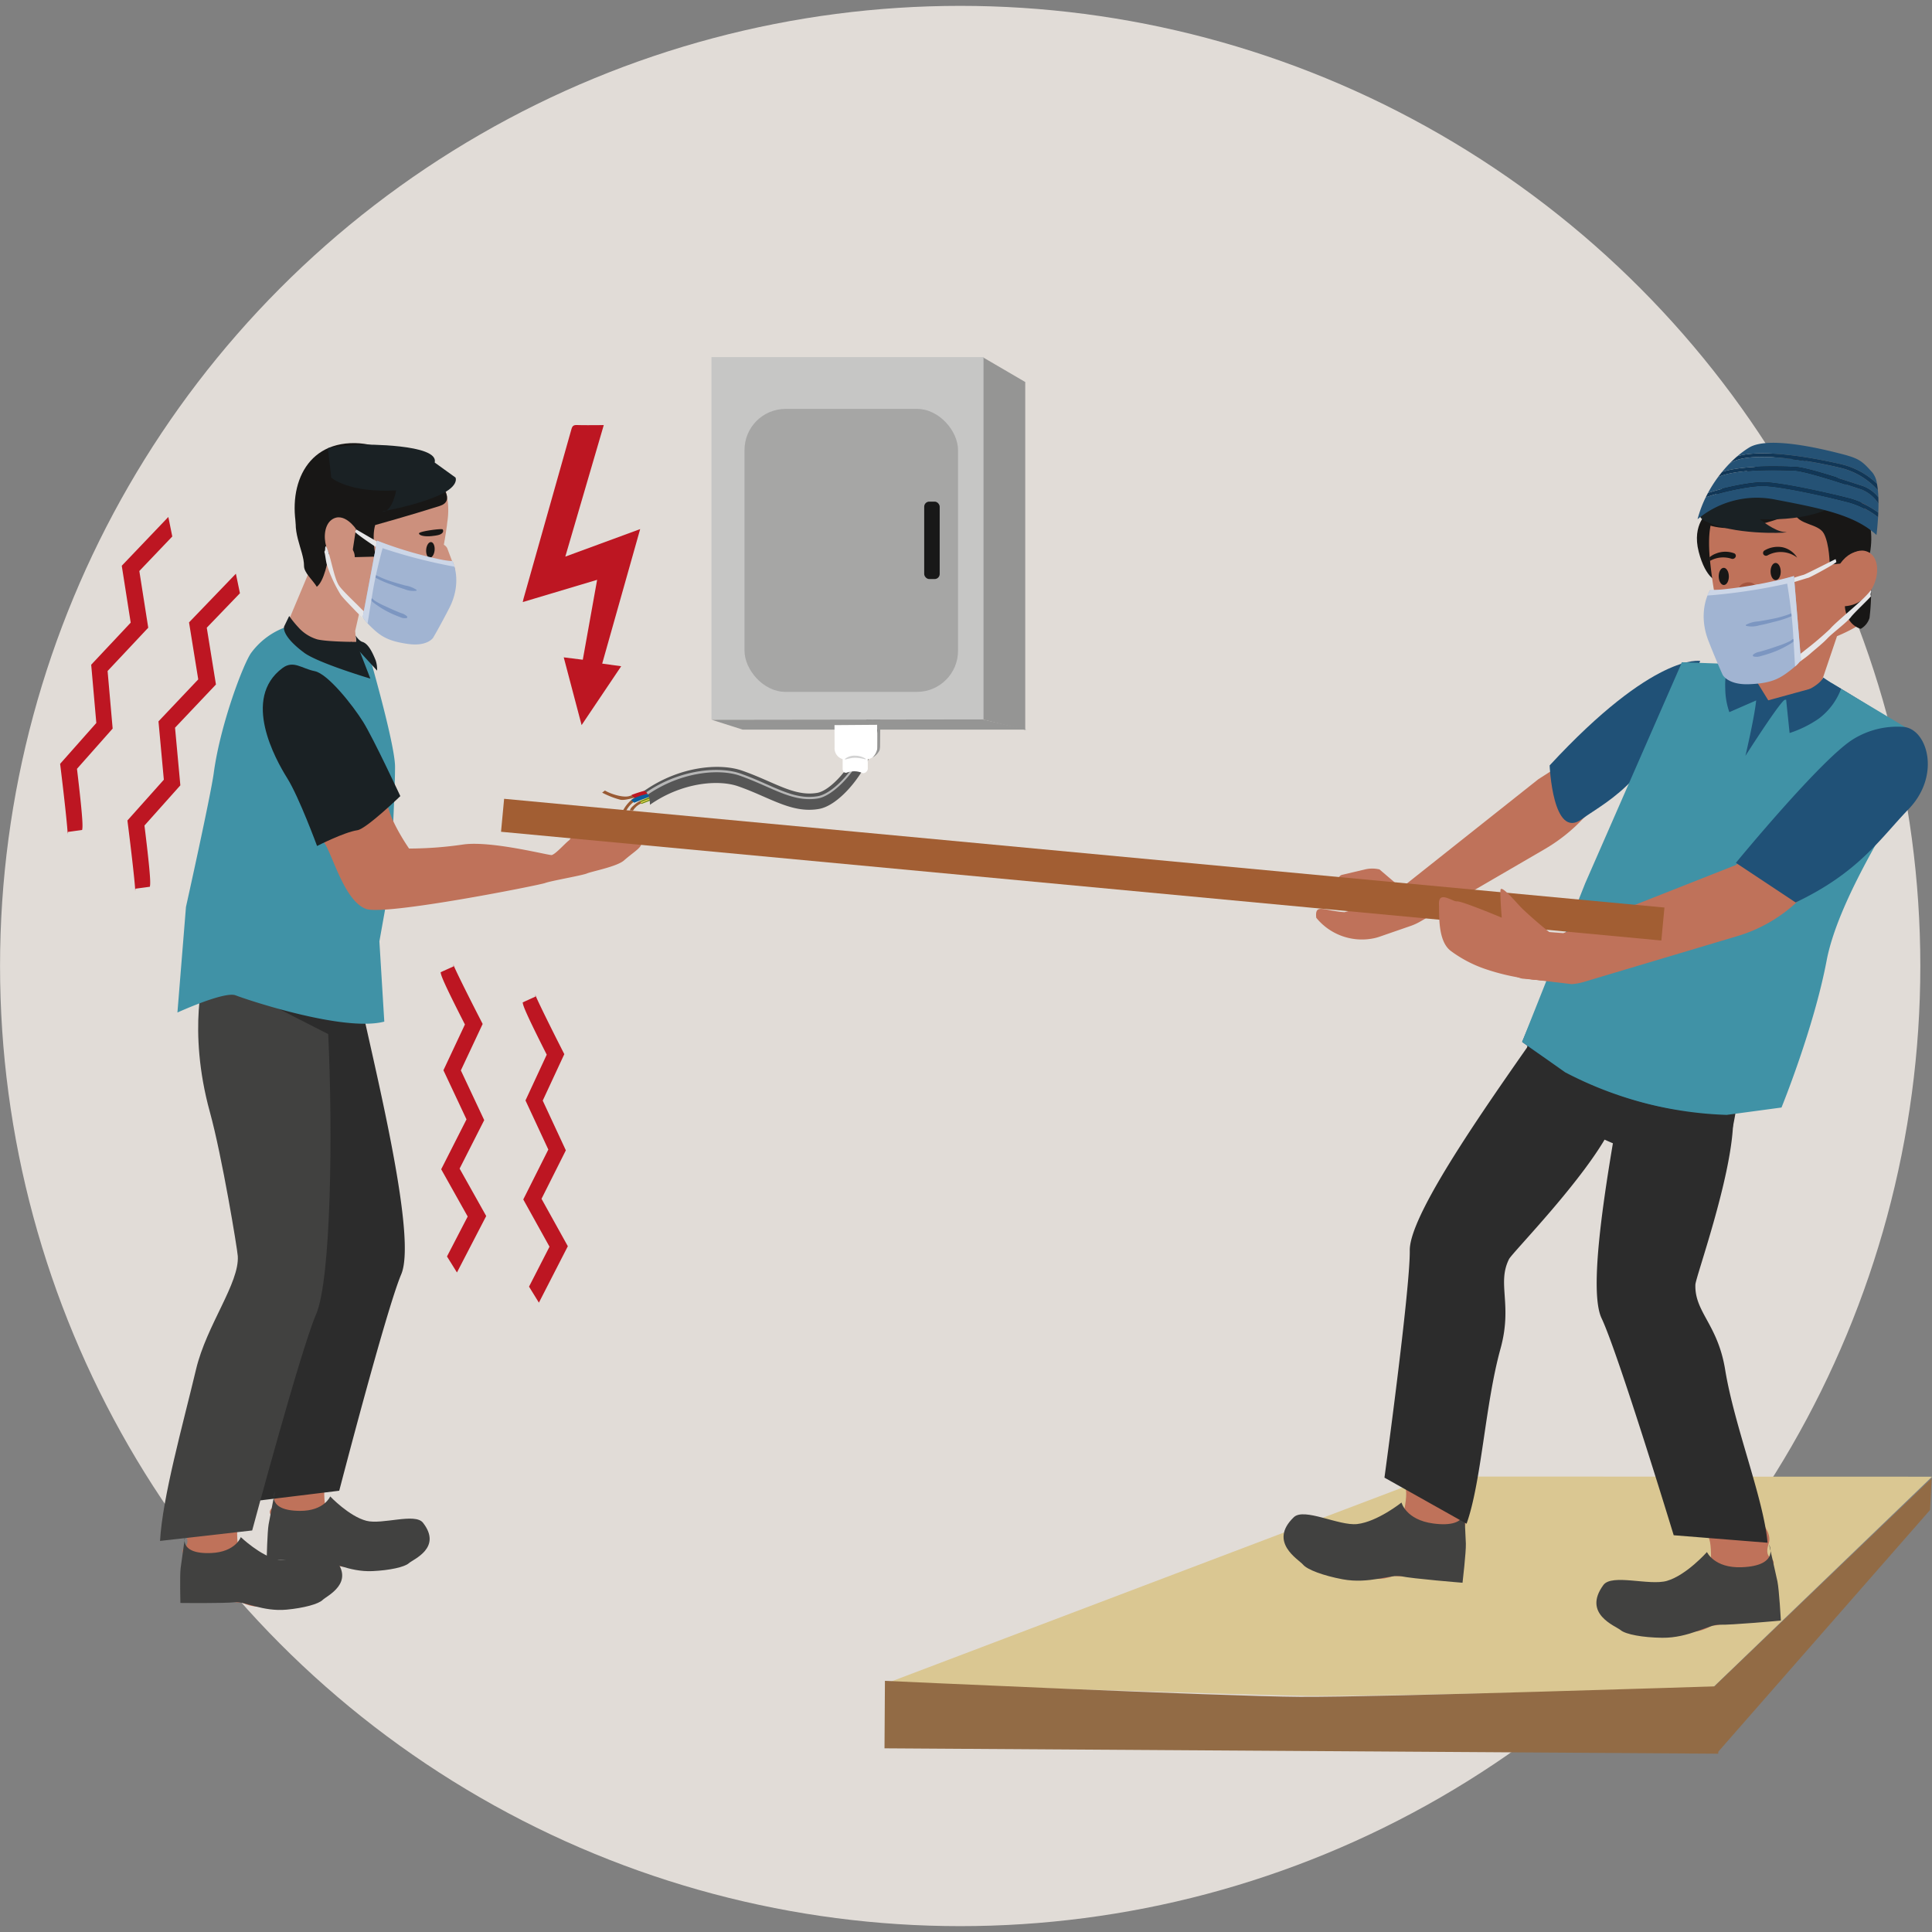 <svg xmlns="http://www.w3.org/2000/svg" id="Ebene_1" data-name="Ebene 1" viewBox="0 0 400 400"><rect x="0" y="0" width="400" height="400" fill="#808080" stroke="none"/><g><circle cx="198.795" cy="200" r="198.787" style="fill: #e1dcd7"></circle><g><path d="M296.388,305.7,183.6,348.479s75.135,2.482,87.121,2.644,83.74-1.564,83.74-1.564L400,305.735Z" style="fill: #dac792"></path><path d="M355.745,363.084l-172.618-1.111.09-13.972s69.519,3.208,85.885,3.313,86.733-2.2,86.733-2.2Z" style="fill: #926b45"></path><polygon points="399.597 312.626 355.361 363.116 355.106 349.011 399.935 306.064 399.597 312.626" style="fill: #926b45"></polygon></g><path d="M360.368,306.3s1.764,5.239,2.991,6.948c1.44,2.007,3.517,4.2,2.851,6.229-1.326,4.039,2.051,2.426.69,5.186-3.273,6.637-8.948,12.209-12.335,11.855-5.908,3.285-7.25-.481-2.873-4.092,2.326-1.918,2.927-9.916,2.359-13.111-.467-2.623-4.6-9.508-4.6-9.508Z" style="fill: #bf725a"></path><path d="M366.264,319.74s1.31,5.636,1.737,7.681c.353,1.7.712,8.1.712,8.1s-10.325.955-12.78.862c-2.089-.08-6.236,2.769-11.815,2.7-4.019-.05-7.531-.7-8.58-1.581s-7.968-3.333-3.579-9.337c1.757-2.4,9.529.2,13.174-.867,4.041-1.184,8.276-5.965,8.276-5.965s1.5,3.359,7.179,3.146C368.609,324.18,366.264,319.74,366.264,319.74Z" style="fill: #414140"></path><path d="M299.6,297.473s.838,5.464,1.752,7.359c1.074,2.224,2.744,4.74,1.739,6.625-2,3.752,1.6,2.743-.212,5.229-4.365,5.975-10.913,10.489-14.189,9.558-6.384,2.221-7.059-1.72-2.127-4.525,2.621-1.49,4.589-9.266,4.578-12.511-.01-2.664-2.9-10.158-2.9-10.158Z" style="fill: #bf725a"></path><path d="M303.1,311.725s.322,5.778.391,7.866c.057,1.733-.69,8.1-.69,8.1s-10.336-.833-12.738-1.347c-2.045-.438-6.619,1.656-12.1.629-3.95-.74-7.3-1.981-8.18-3.032s-7.278-4.653-1.922-9.813c2.144-2.066,9.353,1.835,13.127,1.41,4.185-.472,9.178-4.454,9.178-4.454s.9,3.567,6.532,4.333C304.649,316.5,303.1,311.725,303.1,311.725Z" style="fill: #414140"></path><path d="M340.95,210.156a76.286,76.286,0,0,1-7.5,23.565c-5.217,10.279-20.353,25.622-21.026,26.973-2.544,5.1.78,9.373-1.763,18.55-3.178,11.467-3.928,27.539-7.024,36.229l-17-9.543s5.336-39.017,5.241-47.038,18.445-33.588,28.63-48.236Z" style="fill: #2c2c2c"></path><path d="M355.771,208.137a76.293,76.293,0,0,1,3.048,24.542c-.436,11.519-7.762,31.788-7.808,33.3-.174,5.7,4.631,8.186,6.162,17.585,1.913,11.744,7.959,26.656,8.784,35.843l-19.435-1.551s-11.483-37.669-14.927-44.914,2.695-38.224,5.814-55.79Z" style="fill: #2c2c2c"></path><path d="M272.52,190.019a12.191,12.191,0,0,0,12.024,4.22,11,11,0,0,0,1.062-.3l6.446-2.231a11.492,11.492,0,0,0,2.018-.926l25.783-15a35.382,35.382,0,0,0,9.35-7.919l3.38-4-10.2-5.025-3.9,2.5-28.372,22.509L285.6,180a6.6,6.6,0,0,0-2.982,0l-4.755,1.121a1.065,1.065,0,0,0-.786,1.084,1.213,1.213,0,0,0,.836,1.15l5.053,4.277-4.609,1.225C274.1,188.582,272.169,186.942,272.52,190.019Z" style="fill: #bf725a"></path><path d="M366.284,130.161l-2.879,7.347-2.433,4.595c4.3,5.718,14.479,4.036,14.479,4.036l4.872-14.387c-1.737-1.842-7.6-1.917-11.174-1.773C367.464,130.047,366.284,130.161,366.284,130.161Z" style="fill: #bf725a"></path><path d="M320.836,158.471c21.689-23.44,31.166-21.63,31.166-21.63-9.521,25.136-18.572,28.459-24.55,32.785S320.836,158.471,320.836,158.471Z" style="fill: #205177"></path><path d="M360.384,221.091s-.492,10.981-3.742,19.931c0,0-17.456,1.533-34.464-10.986a14.11,14.11,0,0,1-2.624-20.835l.2-.229S344.922,215.451,360.384,221.091Z" style="fill: #2c2c2c"></path><path d="M315.139,215.712a82.918,82.918,0,0,0,9.066,5.929q1.283.723,2.605,1.4a67.282,67.282,0,0,0,14.759,5.573,52.468,52.468,0,0,0,27.21-.381l2.229-32.5,24.208-44.5-12.606-7.77-.662-.4-1.216-.725-.514-.308-1.041-.62L366.1,144.993l-3.973-6.435-.9-.093-1.523-.159-.851-.087-10.629-1.107-12.39,29.435Z" style="fill: #205177"></path><path d="M353.645,106.011s-3.43,2.487-1.945,8.229,3.944,6.138,3.944,6.138S358.828,107.056,353.645,106.011Z" style="fill: #181716"></path><path d="M353.9,114.339c.015.252.03.51.047.769a106.173,106.173,0,0,0,2.44,14.745c1.091,4.8,6.273,7.555,11.454,6.084,6.238-1.772,13.918-4.294,17.368-6.79a3.916,3.916,0,0,0,1.814-2.245,45.932,45.932,0,0,0,.321-6.514c-.043-7.576-1-16.944-1-16.944-7.89-8.024-28.807-2.636-31.765,4.055C353.9,109.031,353.743,111.478,353.9,114.339Z" style="fill: #bf725a"></path><path d="M366.58,118.428c.038.982.538,1.734,1.118,1.679s1.018-.894.98-1.876-.538-1.734-1.118-1.679S366.542,117.447,366.58,118.428Z" style="fill: #181716"></path><path d="M355.842,119.438c.038.982.538,1.733,1.118,1.679s1.018-.9.98-1.876-.538-1.734-1.118-1.679S355.8,118.456,355.842,119.438Z" style="fill: #181716"></path><path d="M387.153,114.509s-3.441-1.723-6.133,2.183l-2.2.207s-.037-4.225-1.195-6.41-5.373-1.73-6.107-4.366c0,0-9.812,4.624-17.047,2.806s9.655-17.59,20.186-13.169S388.476,107.185,387.153,114.509Z" style="fill: #181716"></path><path d="M372.081,115.44a4.779,4.779,0,0,0-3.041-2.138,5.412,5.412,0,0,0-3.706.66.608.608,0,0,0-.262.763h0a.638.638,0,0,0,.892.253A5.641,5.641,0,0,1,372.081,115.44Z" style="fill: #181716"></path><path d="M353.939,115.384c.015.252.03.51.048.769a5.538,5.538,0,0,1,4.5-.472.7.7,0,0,0,.866-.418.556.556,0,0,0-.318-.709,5.242,5.242,0,0,0-3.73.04A4.324,4.324,0,0,0,353.939,115.384Z" style="fill: #181716"></path><path d="M385.249,130.192a3.918,3.918,0,0,0,1.813-2.245,45.915,45.915,0,0,0,.322-6.514l-5.419,4.078S382.035,129.2,385.249,130.192Z" style="fill: #181716"></path><path d="M381.02,116.692s3.225-4.122,6.133-2.183c3.2,2.136,1.14,10.6-5.188,11Z" style="fill: #bf725a"></path><path d="M364.573,128.923a6.014,6.014,0,0,1,4.7,1.014.485.485,0,0,1,.049.727.6.6,0,0,1-.793.03,5.016,5.016,0,0,0-4.684-.512.593.593,0,0,1-.73-.3.492.492,0,0,1,.318-.66A7.724,7.724,0,0,1,364.573,128.923Z" style="fill: #181716"></path><path d="M377.9,140.652l17.05,10.181s.183,9.392-.15,12.057-13.97,22.026-16.625,36.029S368.84,229.3,368.84,229.3L357.5,230.827A77.307,77.307,0,0,1,324.032,222l-8.893-6.289L328.2,182.871l20.029-45.758,11.953.432,1.05.92c.829,2.628.194,3.893,2.269,5.137.787.472-2.127,12.89-2.127,12.89s7.417-11.658,8.213-11.622a11.591,11.591,0,0,0,6.632-1.8Z" style="fill: #4092a6"></path><path d="M364.406,144.664l-6.362,2.776a15.1,15.1,0,0,1-.848-4.913c-.157-3.8.945-5.191.945-5.191a7.706,7.706,0,0,1,2.438-.726,11.109,11.109,0,0,1,3.108.359s-1.249,1.165-.424,4.17C363.741,142.881,364.406,144.664,364.406,144.664Z" style="fill: #205177"></path><path d="M369.8,144.849l.719,6.915a23.435,23.435,0,0,0,5.986-2.942,13.691,13.691,0,0,0,4.673-6.213l-1.355-.81c-1.335-.8-2.328-1.527-2.328-1.527s-.616,1.564-4.2,3.027C371.211,144.147,369.8,144.849,369.8,144.849Z" style="fill: #205177"></path><path d="M355.9,102.426c1.663-.463,16.659-3.547,16.659-3.547s7.381.395,7.755.573l-1.1,5.5s-4.119,2.913-14.867,2.543c0,0,3.113,2.589,5.224,2.663s-7.567.772-14.152-1.336c-5.561-1.78-2.733-2.724-2.733-2.724Z" style="fill: #1a2124"></path><g><path d="M365.193,99.853c-2.806-.052-8.348,1.133-11.575,2.206a27.19,27.19,0,0,1,2.087-3.288c2.129-.942,6.544-1.719,15.626-1.357l.12,0c2.137.085,8.644,2.2,12.138,3.34.734.24,1.355.442,1.807.584a7.533,7.533,0,0,1,3.525,2.909c0,.638-.016,1.273-.041,1.883a18.317,18.317,0,0,0-5.649-2.828C378.981,102.174,369,99.923,365.193,99.853Z" style="fill: #255275"></path><path d="M383.892,100.041c-3.772-1.23-10.087-3.286-12.322-3.374l-.119,0c-6.894-.274-11.88.075-14.911,1.034.535-.651,1.085-1.265,1.644-1.832l.028.046c3.911-2.736,16.726-.549,22.956.99a15.024,15.024,0,0,1,7.632,4.61c.046.467.078.952.1,1.447a7.281,7.281,0,0,0-3.2-2.335C385.243,100.48,384.624,100.279,383.892,100.041Z" style="fill: #255275"></path><path d="M359.688,94.465a19.444,19.444,0,0,1,2.428-1.789c4.041-2.484,15.329.323,19.082,1.286s4.325,1.486,6.491,3.9a4.927,4.927,0,0,1,.919,2.293,15.876,15.876,0,0,0-7.182-3.99C380.75,96,366.308,92.481,359.688,94.465Z" style="fill: #255275"></path><path d="M382.962,104.036a17.665,17.665,0,0,1,5.871,3.041c-.121,2.086-.325,3.681-.325,3.681-4.458-4.055-10.972-5.432-20.9-7.314a19.166,19.166,0,0,0-16.148,4.06,23.983,23.983,0,0,1,1.683-4.526c2.846-1.025,8.956-2.428,11.942-2.373C368.838,100.674,378.739,102.911,382.962,104.036Z" style="fill: #255275"></path><path d="M358.212,95.91l-.028-.046c.5-.5,1-.969,1.5-1.4,6.62-1.984,21.062,1.536,21.738,1.7a15.876,15.876,0,0,1,7.182,3.99c.081.423.145.876.192,1.352a15.024,15.024,0,0,0-7.632-4.61C374.938,95.361,362.123,93.174,358.212,95.91Z" style="fill: #113757"></path><path d="M383.589,100.759c-3.494-1.137-10-3.255-12.138-3.34l-.12,0c-9.082-.362-13.5.415-15.626,1.357q.41-.553.835-1.075c3.031-.959,8.017-1.308,14.911-1.034l.119,0c2.235.088,8.55,2.144,12.322,3.374.732.238,1.351.439,1.8.581a7.281,7.281,0,0,1,3.2,2.335c.017.428.024.862.024,1.3a7.533,7.533,0,0,0-3.525-2.909C384.944,101.2,384.323,101,383.589,100.759Z" style="fill: #113757"></path><path d="M365.193,99.853c3.809.07,13.788,2.321,18.038,3.454a18.317,18.317,0,0,1,5.649,2.828q-.019.484-.047.942a17.665,17.665,0,0,0-5.871-3.041c-4.223-1.125-14.124-3.362-17.874-3.431-2.986-.055-9.1,1.348-11.942,2.373q.228-.466.472-.919C356.845,100.986,362.387,99.8,365.193,99.853Z" style="fill: #113757"></path></g><path d="M361.037,120.764a1.676,1.676,0,0,0-1.115,1.227l-.467,4.417a1.03,1.03,0,0,0,.141.648h0c.516.857,2,1.107,3.308.557l.288-.12c1.178-.494,1.838-1.478,1.55-2.312l-1.338-3.869c-.245-.709-1.364-.969-2.367-.548Z" style="fill: #a4553f"></path><path d="M316.788,202.728l8.584,1.023a10.946,10.946,0,0,0,2.477-.435l31.889-9.515a30.958,30.958,0,0,0,11.756-6.558l4.654-4.131-11.776-9.968-4.939,5.934L323.66,193.2l-3.406-.267C319.087,192.288,316.361,202.754,316.788,202.728Z" style="fill: #bf725a"></path><path d="M395.133,167.543c-5.807,6-10.234,13.062-23.369,19.3l-12.368-8.2s17.644-21.469,24.247-25.573A17.345,17.345,0,0,1,394.1,150.5C399.009,150.89,401.943,160.507,395.133,167.543Z" style="fill: #205177"></path><path d="M319.9,196.489c-1,.077-4.8-6.759-6.053-7.191s-5.54-4.327-5.748-3.414,1.546,4.145,1.546,4.145-6.115-4.732-6.894-4.737-4.343-.033-4.531,2.317c-.163,2.041-.195,4.331,1.785,6.188a19.117,19.117,0,0,0,5.1,4.108c2.785,1.425,8.858,4.628,10.2,4.722s7.052.713,8.5.765" style="fill: #bf725a"></path><g><path d="M380.046,115.762c-.027-.021-6.152,3.118-6.611,3.241-1.073.289-2.114.655-3.183.953-1.2.335-2.413.445-3.65.662a20.6,20.6,0,0,1-2.311.389c-.569.039-1.662.209-1.8.518a.233.233,0,0,0,.085.263c.491.344,1.22.128,1.784.091a16.872,16.872,0,0,0,2.148-.248c1.213-.235,2.456-.432,3.641-.745,1.032-.273,2.039-.6,3.056-.908.39-.117.778-.245,1.174-.346.491-.127,6-3.114,5.814-3.312Z" style="fill: #e6e6e8"></path><path d="M372.043,135.86a17.556,17.556,0,0,0,1.651-1.235,67.846,67.846,0,0,0,5.184-4.4c1.409-1.681,7.2-6.163,8.4-7.98.366.086-.2.7.1,1.179-.235.393-3.522,3.47-4.121,4.284-.82,1.114-3.839,3.326-4.943,4.5-.9.962-2.466,2.206-3.48,3.094a18.036,18.036,0,0,1-1.709,1.328,2.52,2.52,0,0,1-1.794.678c-.181-.034-.391-.16-.349-.346C371.1,136.434,371.566,136.175,372.043,135.86Z" style="fill: #e6e6e8"></path><path d="M354.037,122.213s-2.74,4.29-.3,10.518c1.694,4.321,2.907,6.953,2.907,6.953s1.052,2.156,5.537,1.974,6.181-1.085,8.434-2.829c2.106-1.629,2.25-2.234,2.25-2.234l-1.447-17.333a64.65,64.65,0,0,1-9.523,2.35A39.735,39.735,0,0,1,354.037,122.213Z" style="fill: #a1b4d2"></path><path d="M371.521,126.737a22.091,22.091,0,0,1-4.558,1.388c-.953.2-1.912.36-2.874.524a6.358,6.358,0,0,0-2.577.691.129.129,0,0,0,.021.237,5.266,5.266,0,0,0,2.711-.109c1.007-.19,2-.442,2.987-.708a22.38,22.38,0,0,0,4.637-1.6c.342-.181-.006-.58-.347-.424Z" style="fill: #7c96c1"></path><path d="M371.091,132.384a3.635,3.635,0,0,1-.956.569,16.562,16.562,0,0,1-1.9.742c-.825.276-1.639.572-2.476.823-.49.147-.981.295-1.475.432a2.661,2.661,0,0,0-1.305.581.232.232,0,0,0,.092.384,2.576,2.576,0,0,0,1.5-.092c.523-.135,1.039-.281,1.548-.451a21.007,21.007,0,0,0,2.585-1.013c.625-.305,1.24-.632,1.827-.988a3.734,3.734,0,0,0,.948-.71c.185-.224-.165-.493-.384-.277Z" style="fill: #7c96c1"></path><path d="M353.429,123.3c.926-.063,1.332-.09,2.245-.186a119.321,119.321,0,0,0,14.339-2.285s.919,5.3,1.205,9.957c.191,3.1.344,5.77.425,7.21a5.368,5.368,0,0,0,1.225-1.4l-1.457-17.332a90.529,90.529,0,0,1-14.732,2.763,19.162,19.162,0,0,1-2.55.09" style="fill: #ccd6e7"></path></g><g><path d="M125.247,163.669c1.283.765,3.733,1.492,4.947,1.174a34.59,34.59,0,0,0,5.065-1.873l.209.692c-.217.092-5.332,2.247-7.024,1.916a17.713,17.713,0,0,1-3.777-1.474Z" style="fill: #995a34"></path><path d="M129.613,167.936a5.451,5.451,0,0,1,2.9-2.635,32.857,32.857,0,0,1,5.186-1.234l-.063-.736c-.227.042-5.56,1.054-6.947,2.319a7.821,7.821,0,0,0-1.748,2.231Z" style="fill: #995a34"></path><path d="M131.057,167.823c.866-1.416,2.087-1.641,3.283-2.053,2.406-.831-1.129-.62-2.615.541-1.426,1.115-1.149,1.234-1.342,1.457Z" style="fill: #995a34"></path><g><path d="M137.01,164.7c-1.658.8-4.055,1.7-4.187,1.752l-.308-.693c.033-.014,2.361-.977,4.046-1.794" style="fill: #e6cf4a"></path><path d="M136.985,164.688c-1.658.8-4.055,1.7-4.187,1.752l-.067-.15c.033-.014,2.455-.954,4.14-1.77" style="fill: #58841b"></path><path d="M136.829,164.306c-1.658.8-4.055,1.7-4.187,1.752l-.095-.181c.033-.014,2.393-.969,4.078-1.786" style="fill: #58841b"></path></g><path d="M131.379,165.261a15.773,15.773,0,0,0,3.041-1.173l-.024-.591a23.764,23.764,0,0,0-3.664,1.1" style="fill: #bd1622"></path><path d="M131.295,166.2c1.637-.727,3.732-1.413,3.83-1.445l-.041-.574c-.025.008-3.04.406-4.4,1.472" style="fill: #0c5e9c"></path><path d="M168.205,167.638a11.677,11.677,0,0,0,1.366-.158c4.038-.708,9.029-6.734,10.794-11.648a49.722,49.722,0,0,0,2.869-16.942l-2.8.084a45.7,45.7,0,0,1-2.635,15.58c-1.536,4.276-5.862,9.118-8.573,9.593-3.327.584-6.3-.717-10.059-2.363-1.634-.715-3.486-1.525-5.525-2.234-4.6-1.6-12.913-.964-20.3,4.213a1.506,1.506,0,0,1,.887.743,6.523,6.523,0,0,1,.334,2.115c6.671-4.671,14.2-5.241,18.25-3.834,1.951.678,3.679,1.434,5.35,2.166C161.672,166.487,164.756,167.837,168.205,167.638Z" style="fill: #565656"></path><path d="M168.683,165.4c.215-.022.43-.051.648-.087,3.26-.54,8.043-5.65,9.843-10.515a46.715,46.715,0,0,0,2.848-16.072l-.389.008a46.179,46.179,0,0,1-2.815,15.881c-1.753,4.738-6.385,9.711-9.532,10.232-3.608.6-6.675-.759-10.56-2.477-1.68-.743-3.418-1.511-5.4-2.211-4.325-1.526-12.422-.959-19.489,3.865l.311.467c6.967-4.756,14.812-5.379,19.061-3.881,1.972.7,3.7,1.462,5.379,2.2C162.142,164.388,165.243,165.759,168.683,165.4Z" style="fill: #b6b6b6"></path></g><rect x="147.3" y="73.932" width="56.375" height="75.065" style="fill: #c6c6c5"></rect><rect x="154.144" y="84.66" width="44.206" height="58.586" rx="8.504" style="fill: #959594;opacity: 0.66"></rect><rect x="191.347" y="103.857" width="3.206" height="16.028" rx="1.045" style="fill: #181818"></rect><polygon points="153.759 151.059 212.527 151.059 203.445 148.944 147.348 149.02 153.759 151.059" style="fill: #959594"></polygon><path d="M172.774,150.128l.02,4.605a2.332,2.332,0,0,0,2.094,2.518l4.661-.037a2.353,2.353,0,0,0,2.072-2.552l-.02-4.6Z" style="fill: #fff"></path><path d="M181.64,150.058l.606.68-.035,3.837a3.733,3.733,0,0,1-.125.789,3.377,3.377,0,0,1-1.436,1.469,3.457,3.457,0,0,0,.963-1.736C181.676,154.587,181.64,150.058,181.64,150.058Z" style="fill: #959594"></path><path d="M174.462,156.827v2.114c0,.643.076,1.055.754,1.055a4.656,4.656,0,0,1,1.776-.31,4.2,4.2,0,0,1,1.643.4,1.022,1.022,0,0,0,1.03-1.146v-2.114Z" style="fill: #fff"></path><path d="M179.086,157.193a8.045,8.045,0,0,0-2.108-.3c-1.063,0-2.157.483-2,.291h-.1a3.075,3.075,0,0,1,2.132-.728,4.106,4.106,0,0,1,2.322.7Z" style="fill: #d2d2d2"></path><path d="M28,184.512c.005-1.048-.7-7.315-1.384-12.769l-.235-1.871,7.54-8.442-1.109-12.078,8.231-8.692-1.906-11.8,9.7-10.081.838,4.047-6.866,7.134,1.9,11.758-8.47,8.944,1.1,11.933-7.43,8.321c1.382,11.212,1.234,12.021,1.115,12.677l-2.964.4A3.181,3.181,0,0,0,28,184.512Z" style="fill: #bd1622"></path><path d="M14.007,172.763c.009-1.047-.67-7.306-1.331-12.752l-.227-1.868,7.494-8.458-1.061-12.062,8.179-8.709L25.21,117.133l9.641-10.1.818,4.04-6.822,7.149,1.844,11.74-8.416,8.961,1.048,11.918-7.385,8.335c1.335,11.2,1.186,12.006,1.065,12.662l-2.936.405A3.349,3.349,0,0,0,14.007,172.763Z" style="fill: #bd1622"></path><path d="M93.807,199.6c.323.923,2.956,6.227,5.314,10.822L99.93,212l-4.515,9.617,4.837,10.294-5.094,10.037,5.506,9.818-6.056,11.686-2.064-3.314,4.286-8.27-5.487-9.783,5.241-10.328-4.779-10.171,4.45-9.477c-4.826-9.455-4.939-10.209-5.031-10.82l2.691-1.212A3.006,3.006,0,0,0,93.807,199.6Z" style="fill: #bd1622"></path><path d="M110.774,205.854c.32.922,2.926,6.227,5.26,10.823l.8,1.576-4.468,9.616,4.787,10.295L112.115,248.2l5.449,9.818L111.573,269.7l-2.043-3.314,4.239-8.27-5.43-9.783,5.186-10.328-4.73-10.171,4.4-9.477c-4.776-9.455-4.888-10.209-4.979-10.821l2.662-1.211A2.823,2.823,0,0,0,110.774,205.854Z" style="fill: #bd1622"></path><path d="M117.04,115.242l15.5-5.7-7.862,27.85,3.931.546-8.194,12.186c-1.253-4.756-2.457-9.321-3.7-14.028l3.946.494c.985-5.493,1.964-10.957,2.966-16.545l-15.4,4.606c.072-.312.108-.509.162-.7q4.97-17.558,9.926-35.116c.179-.636.437-.859,1.109-.836,1.585.055,3.174.017,4.761.017h.816Z" style="fill: #bd1622"></path><g><path d="M60.557,297.318s-1.144,4.765-2.092,6.372c-1.113,1.886-2.774,3.985-2.025,5.725,1.491,3.462-1.619,2.305-.2,4.634,3.415,5.6,8.867,10.072,11.83,9.492,5.477,2.433,6.363-1,2.213-3.84-2.205-1.511-3.369-8.525-3.12-11.391.2-2.353,3.313-8.76,3.313-8.76Z" style="fill: #bf725a"></path><path d="M56.61,201.071a75.129,75.129,0,0,0-1.987,24.273c.9,11.316,8.948,30.956,9.055,32.439.407,5.6-4.219,8.245-5.337,17.556-1.4,11.634-6.731,26.555-7.164,35.629l19.058-2.328S79.98,271.1,83.069,263.833s-4.228-37.5-8.021-54.653Z" style="fill: #2c2c2c"></path><path d="M56.932,308.771s-1,5.031-1.32,6.855c-.265,1.515-.4,7.2-.4,7.2s9.176.552,11.349.4c1.849-.13,5.6,2.276,10.546,2.056,3.559-.159,6.653-.833,7.557-1.646s6.966-3.18,2.905-8.376c-1.625-2.079-8.438.45-11.7-.392-3.614-.933-7.5-5.049-7.5-5.049s-1.234,3.019-6.272,2.993C54.981,312.771,56.932,308.771,56.932,308.771Z" style="fill: #414140"></path><path d="M42.63,305.457s-1.184,4.756-2.146,6.354c-1.129,1.877-2.807,3.962-2.073,5.708,1.461,3.474-1.639,2.291-.238,4.633,3.367,5.63,8.78,10.147,11.748,9.592,5.456,2.479,6.372-.945,2.246-3.822-2.193-1.529-3.3-8.553-3.023-11.417.224-2.351,3.387-8.731,3.387-8.731Z" style="fill: #bf725a"></path><path d="M42.414,201.071s-3.729,11.862,1.049,29.2c2.518,9.137,5.673,28.3,5.768,29.781.359,5.605-6.455,14.29-8.63,23.412-2.8,11.747-6.957,26.5-7.467,35.567l19.078-2.166s10.063-37.453,13.214-44.7S68.917,234.2,67.951,214.1Z" style="fill: #414140"></path><path d="M38.382,317.755s-.754,5.074-.985,6.911c-.191,1.526-.049,7.209-.049,7.209s9.192.105,11.354-.153c1.841-.22,5.709,2,10.634,1.539,3.548-.332,6.605-1.155,7.468-2.011s6.8-3.515,2.494-8.507c-1.724-2-8.405.86-11.7.178-3.655-.757-7.74-4.679-7.74-4.679s-1.085,3.076-6.118,3.295C36.628,321.846,38.382,317.755,38.382,317.755Z" style="fill: #414140"></path><path d="M75.368,122.566l-1.836,8.08.419,4.8c-5.886,3.622-14.468-6.312-14.468-6.312l5.156-12.275c2.173-.859,6.348,2.084,8.8,4.06C74.594,121.851,75.368,122.566,75.368,122.566Z" style="fill: #cc907d"></path><path d="M92.6,108.144c-.024.23-.05.464-.077.7a107.847,107.847,0,0,1-2.767,13.426,7.91,7.91,0,0,1-9.877,5.664c-5.128-1.536-9.67-2.7-12.433-4.927-.84-.676-1.963-4.027-2.017-4.692-.127-1.549-1.228-2-1.092-4.276.409-6.884,1.67-15.407,1.67-15.407C73,91.248,90.227,95.893,92.37,101.938A15.761,15.761,0,0,1,92.6,108.144Z" style="fill: #cc907d"></path><path d="M61.962,111.494s11.5-1.209,11.493,3.859l4.333-.111s-.88-3.891-.115-6.53c0,0,7.215-2.006,13.373-3.96s-7.672-12.87-17.557-13.011C62.6,91.587,59.086,102,61.962,111.494Z" style="fill: #181716"></path><path d="M65.59,121.488c-.806-1.368-2.658-2.9-2.647-4.32.023-3.316-3.1-7.6-1-12.046l7.112.83S68.528,119.2,65.59,121.488Z" style="fill: #181716"></path><path d="M73.695,109.508s-2.494-3.706-5.02-1.91c-2.785,1.979-1.476,9.64,3.8,9.935Z" style="fill: #cc907d"></path><path d="M58.835,129.958a15.311,15.311,0,0,0-6.828,5.205c-1.579,2.157-6.38,14.717-7.751,24.871-.65,4.808-5.753,27.743-5.753,27.743l-1.769,21.855s9.747-4.453,12.045-3.559,22.389,7.644,30.785,5.441L78.549,194.9l2.3-12.86s.96-18.438.942-23.3-5.688-24.292-5.688-24.292l-3.208-.657-.049.8c-1.265,2.114-1.349,2.79-1.92,2.625-1.567-.452-7.508-1.1-8.677-2.8Z" style="fill: #4092a6"></path><path d="M90,95.764c.98-3.891-15.012-3.718-15.012-3.718s-6.757.543-7.107.746l.711,6.112s3.6,3.187,13.431,2.625c0,0-.77,4.305-2.7,4.417s4.655-.624,10.777-3.063c5.169-2.059,4.212-4.008,4.212-4.008Z" style="fill: #1a2124"></path><path d="M72.62,132.885l5.449,5.958a5.848,5.848,0,0,0-.288-2.119c-.689-1.707-1.54-3.464-2.756-3.83-.729-.219-1.413-1.332-1.413-1.332a4.66,4.66,0,0,1,.122,1.334C73.7,133.192,72.62,132.885,72.62,132.885Z" style="fill: #1a2124"></path><path d="M91.192,112.605a1.658,1.658,0,0,1,1.4.893l1.574,4.186a1.043,1.043,0,0,1,.024.671h0c-.289.978-1.677,1.627-3.1,1.449l-.312-.039c-1.28-.16-2.176-.941-2.1-1.834l.335-4.143c.061-.76,1.092-1.319,2.181-1.183Z" style="fill: #cc907d"></path><path d="M89.981,113.923c-.081.892-.536,1.581-1.018,1.538s-.807-.8-.727-1.693.536-1.581,1.017-1.539S90.061,113.03,89.981,113.923Z" style="fill: #181716"></path><path d="M73.734,132.9l2.945,7.6s-10.907-3.24-13.788-5.414c-4.942-3.729-4.035-5.436-4.035-5.436l1.019-2.115a21.337,21.337,0,0,0,1.905,2.352,8.463,8.463,0,0,0,3.886,2.482C67.756,132.893,73.734,132.9,73.734,132.9Z" style="fill: #1a2124"></path><path d="M86.744,110.453c.085.453,1.266.688,2.657.534,1.288-.144,1.888-.275,2.233-.714a.568.568,0,0,0,.016-.667h0C91.484,109.38,86.659,110,86.744,110.453Z" style="fill: #181716"></path><path d="M87.929,121.876a3.646,3.646,0,0,0-2.949.886.519.519,0,0,0-.036.6.283.283,0,0,0,.468-.008,2.854,2.854,0,0,1,2.939-.471c.168.069.363-.056.433-.281a.43.43,0,0,0-.182-.532A3.3,3.3,0,0,0,87.929,121.876Z" style="fill: #181716"></path><path d="M84.693,175.683a78.145,78.145,0,0,0,11.237-.843c5.863-.817,17.833,2.32,18.308,2.188.848-.237,2.728-2.4,3.557-3.028.436-.33.412-1.125,1.561-2.118.542-.469,3.037-2.229,3.427-1.976.824.532-1.275,2.854-1.275,2.854s2.91-2.924,4.339-3.058c.676-.064,6.15.233,6.224,1.8s1.04,2.2.659,3.4c-.261.829-1.771,1.687-3.539,3.243-1.455,1.28-6.595,2.244-7.648,2.686s-7.5,1.537-8.664,1.984-32.989,6.764-37.04,5.384c-4.479-1.526-6.951-11.131-8.655-13.632-1.286-1.887-3.149-9.719-2.766-10.716a19.375,19.375,0,0,1,4.179-5.212c2.351-1.839,6.3.84,6.986,1.786.334.456,3.981,3.866,4.905,7.141C81.478,171.071,84.693,175.683,84.693,175.683Z" style="fill: #bf725a"></path><path d="M65.162,138.957c-2.729-.546-4.41-2.33-6.677-.643-8.488,6.315-1.477,18.87,1.007,22.84,2.417,3.863,6.155,14,6.155,14s5.6-2.863,8.353-3.268c1.837-.27,8.884-7.06,8.884-7.06s-5.56-11.936-7.694-15.358S67.891,139.5,65.162,138.957Z" style="fill: #1a2124"></path></g><rect x="103.528" y="176.625" width="241.284" height="6.856" transform="translate(430.56 380.238) rotate(-174.646)" style="fill: #a25e33"></rect><polygon points="212.266 151.132 203.625 148.996 203.625 74.044 212.266 79.092 212.266 151.132" style="fill: #959594"></polygon><path d="M323.886,194.793c-1.209.228-7.688-5.644-8.846-6.8-1-1-4.238-4.892-4.371-3.746s.25,5.744.25,5.744-8.286-3.469-9.242-3.371-3.841-2.335-3.756.569c.073,2.523-.219,7.684,2.454,9.694a26.145,26.145,0,0,0,7.048,3.71,45.234,45.234,0,0,0,11.651,2.338c1.656-.064,8.735-.071,10.519-.2" style="fill: #bf725a"></path><g><path d="M73.722,109.606c.026-.017,5.336,3.132,5.744,3.288.956.366,1.879,1.1,2.83,1.475,1.068.42,2.168.635,3.281.95a18.962,18.962,0,0,0,2.079.574c.518.089,1.5.348,1.6.644a.215.215,0,0,1-.1.233c-.483.269-1.13,0-1.643-.085a15.652,15.652,0,0,1-1.944-.429c-1.088-.329-2.208-.627-3.264-1.026-.919-.346-1.81-.744-2.713-1.119-.347-.144-.69-.3-1.043-.428-.438-.162-5.205-3.417-5.013-3.58Z" style="fill: #e6e6e8"></path><path d="M75.94,127.078a16.444,16.444,0,0,1-1.395-1.287c-.865-.895-3.656-3.517-4.334-4.518-1.132-1.672-1.769-6.394-2.692-8.171-.344.045-.046.734-.375,1.142.179.382.3,1.967.583,2.855a28.685,28.685,0,0,0,2.813,6.043c.738.966,2.051,2.253,2.9,3.161a16.509,16.509,0,0,0,1.441,1.378,2.314,2.314,0,0,0,1.578.789c.17-.013.374-.109.352-.283C76.747,127.692,76.348,127.411,75.94,127.078Z" style="fill: #e6e6e8"></path><path d="M93.717,116.275s2.105,4.187-.719,9.661c-1.959,3.8-3.317,6.094-3.317,6.094s-1.167,1.875-5.258,1.286-5.558-1.575-7.457-3.385c-1.775-1.691-1.85-2.258-1.85-2.258l2.958-15.738a59.6,59.6,0,0,0,8.5,3.049A36.6,36.6,0,0,0,93.717,116.275Z" style="fill: #a1b4d2"></path><path d="M77.278,118.772a20.445,20.445,0,0,0,4.044,1.7c.853.275,1.717.51,2.582.75a5.861,5.861,0,0,1,2.3.876.119.119,0,0,1-.041.215,4.847,4.847,0,0,1-2.473-.355c-.9-.269-1.793-.594-2.668-.929a20.624,20.624,0,0,1-4.1-1.9c-.3-.2.061-.53.358-.355Z" style="fill: #7c96c1"></path><path d="M77.14,123.983a3.33,3.33,0,0,0,.822.612,15.065,15.065,0,0,0,1.674.858c.73.331,1.448.679,2.19.988.435.181.871.362,1.311.534a2.464,2.464,0,0,1,1.141.655.214.214,0,0,1-.121.343,2.364,2.364,0,0,1-1.366-.225c-.466-.173-.925-.356-1.375-.559a19.236,19.236,0,0,1-2.272-1.171c-.544-.338-1.077-.7-1.581-1.077a3.462,3.462,0,0,1-.8-.74c-.148-.222.2-.435.378-.218Z" style="fill: #7c96c1"></path><path d="M94.171,117.33c-.842-.145-1.211-.209-2.038-.382A109.813,109.813,0,0,1,79.215,113.5s-1.34,4.766-2.041,9.007c-.467,2.824-.859,5.251-1.069,6.562a4.919,4.919,0,0,1-.989-1.4l2.967-15.736a83.422,83.422,0,0,0,13.231,3.918,17.764,17.764,0,0,0,2.328.323" style="fill: #ccd6e7"></path></g></g></svg>